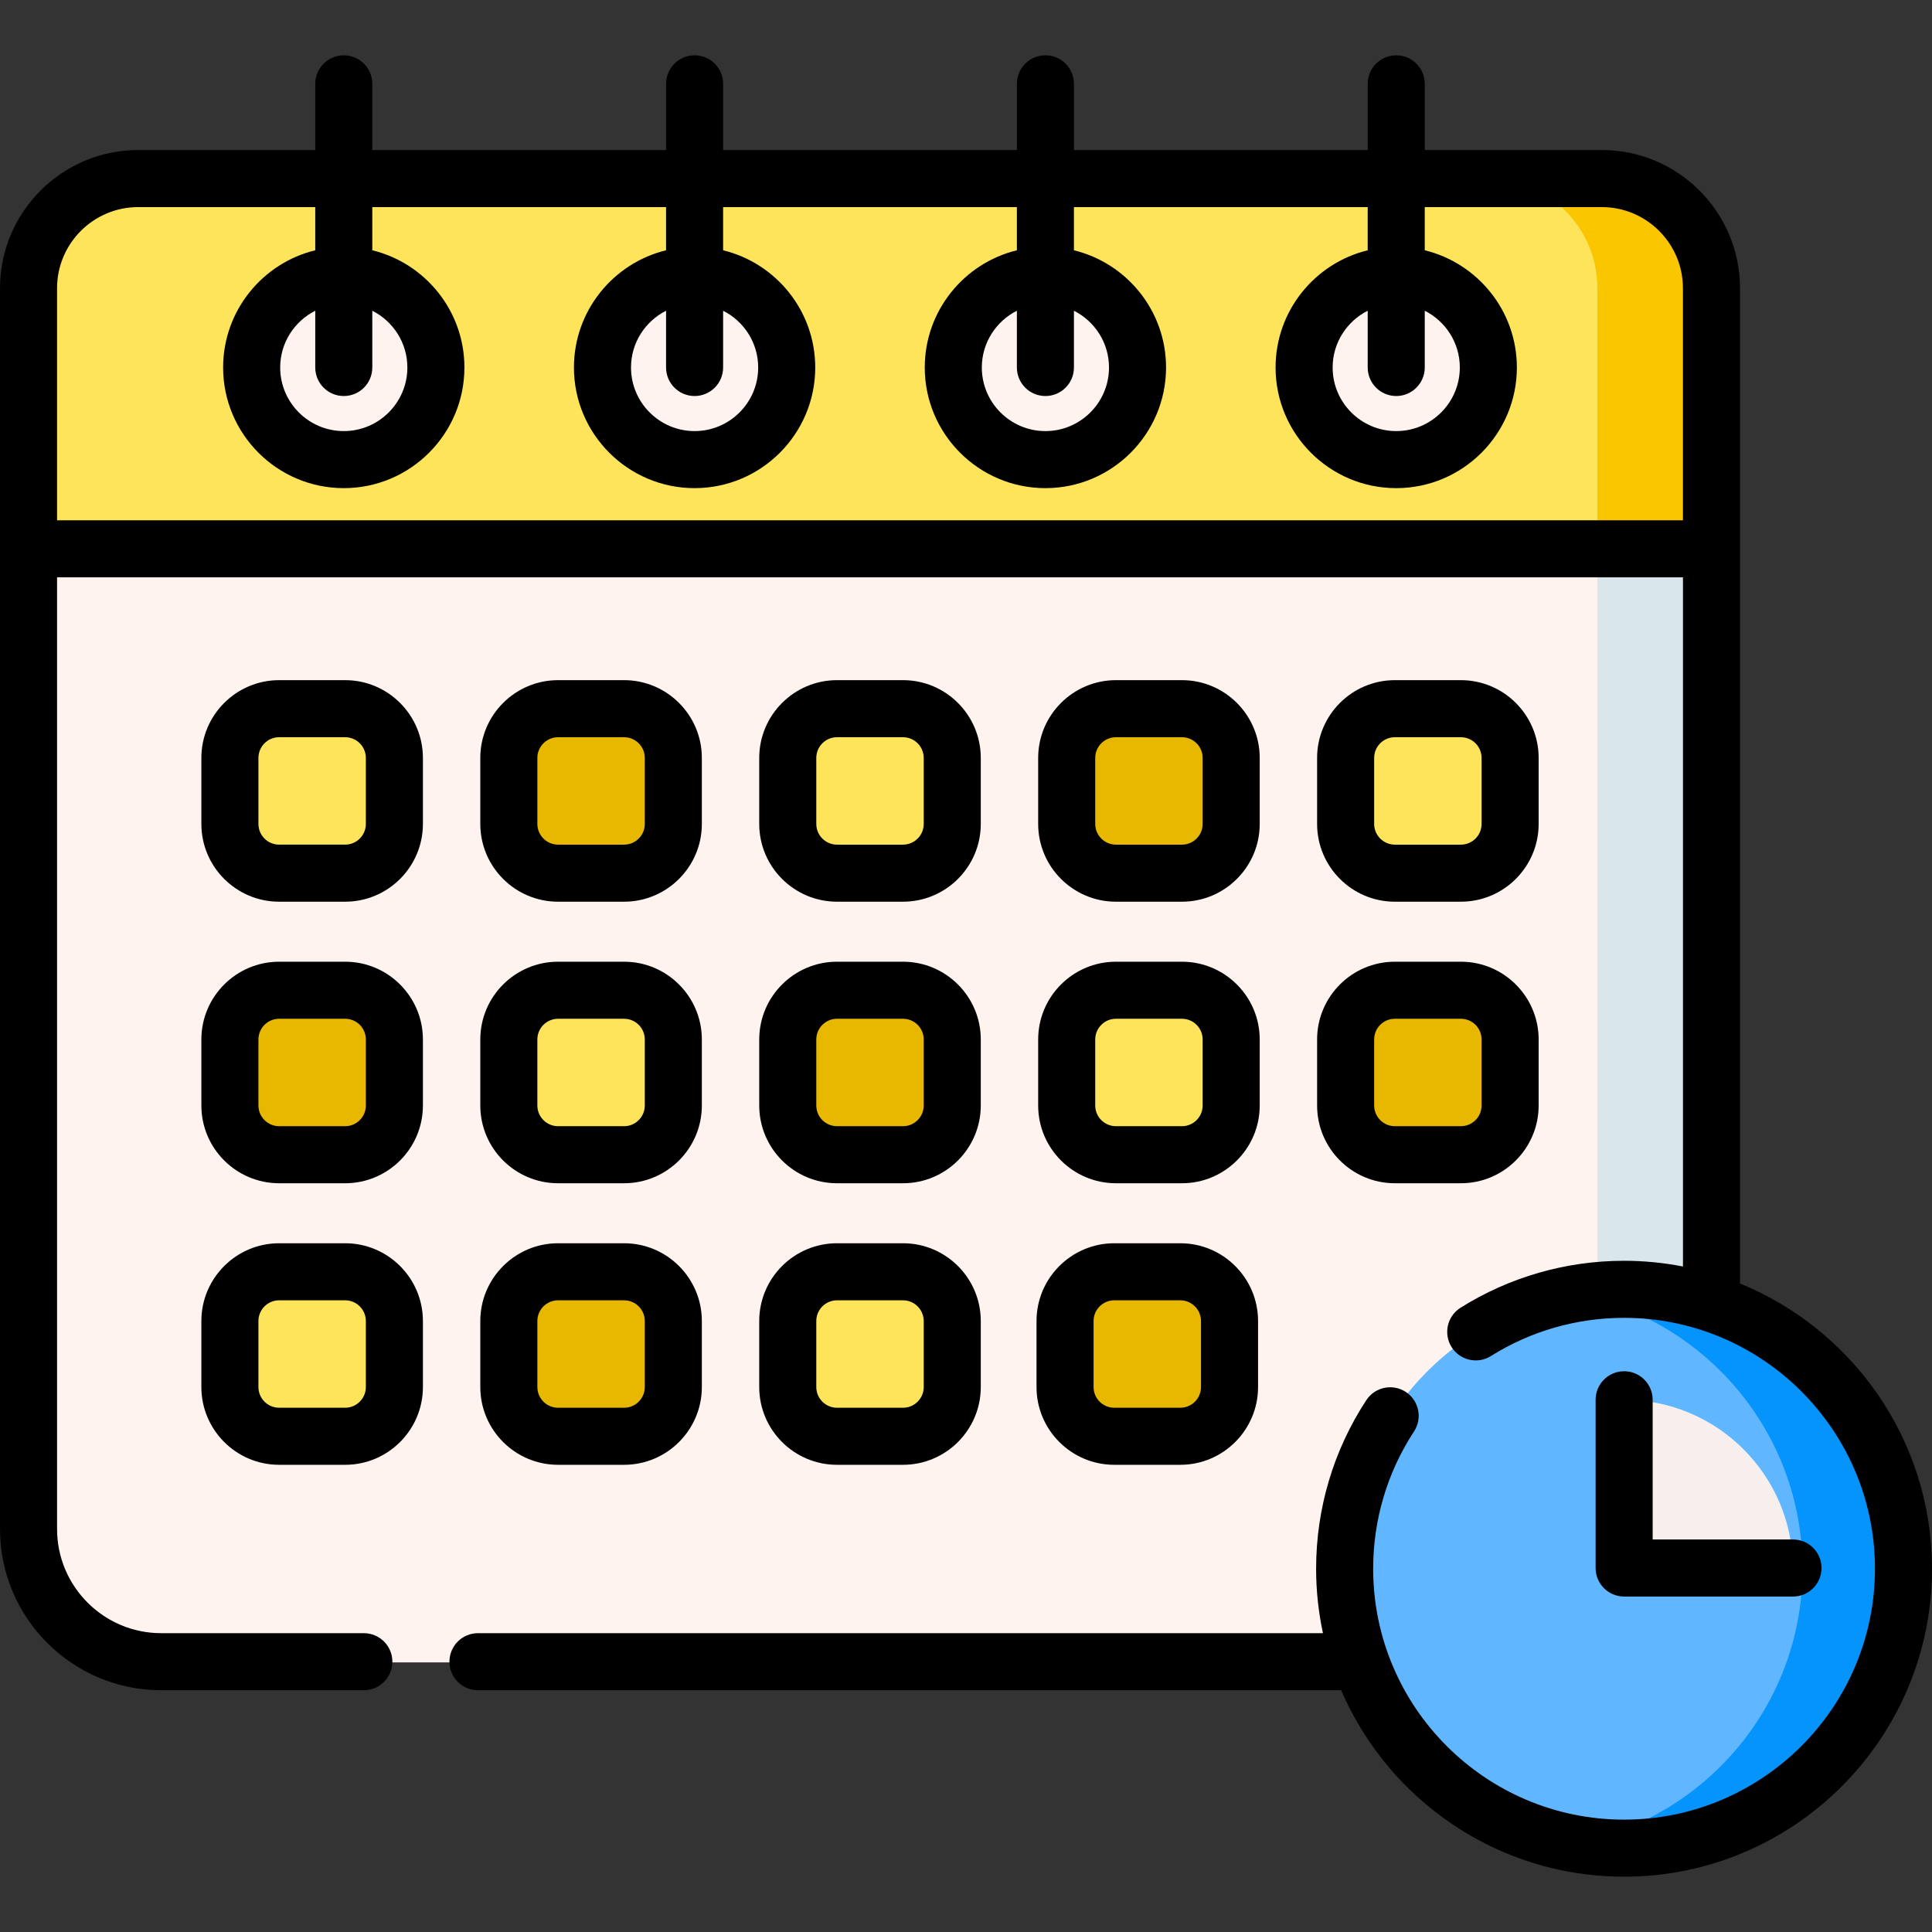 <svg id="Capa_1" enable-background="new 0 0 507.921 507.921" height="512" viewBox="0 0 507.921 507.921" width="512" xmlns="http://www.w3.org/2000/svg"><rect x="0" y="0" width="507.921" height="507.921" fill="#333333" stroke="none"/><path d="m415.184 437.036h-372.695c-19.262 0-34.877-15.615-34.877-34.877v-257.7h442.448v257.701c.001 19.261-15.614 34.876-34.876 34.876z" fill="#fff3ef"/><path d="m419.948 144.283v257.701c0 19.262-15.615 34.877-34.877 34.877h30c19.262 0 34.877-15.615 34.877-34.877v-257.701z" fill="#d9e7ec"/><path d="m449.948 144.283h-442.448v-68.505c0-15.924 12.909-28.833 28.833-28.833h384.781c15.924 0 28.833 12.909 28.833 28.833v68.505z" fill="#fee45a"/><path d="m421.115 46.945h-30c15.924 0 28.833 12.909 28.833 28.833v68.505h30v-68.505c0-15.924-12.909-28.833-28.833-28.833z" fill="#fac600"/><circle cx="90.379" cy="96.614" fill="#fff3ef" r="24.218"/><circle cx="182.609" cy="96.614" fill="#fff3ef" r="24.218"/><circle cx="274.839" cy="96.614" fill="#fff3ef" r="24.218"/><circle cx="367.07" cy="96.614" fill="#fff3ef" r="24.218"/><path d="m90.737 229.556h-17.352c-7.15 0-12.946-5.796-12.946-12.946v-17.352c0-7.15 5.796-12.946 12.946-12.946h17.352c7.15 0 12.946 5.796 12.946 12.946v17.352c0 7.15-5.796 12.946-12.946 12.946z" fill="#fee45a"/><path d="m164.068 229.556h-17.352c-7.15 0-12.946-5.796-12.946-12.946v-17.352c0-7.15 5.796-12.946 12.946-12.946h17.352c7.15 0 12.946 5.796 12.946 12.946v17.352c.001 7.15-5.796 12.946-12.946 12.946z" fill="#e8b800"/><g fill="#fee45a"><path d="m237.4 229.556h-17.352c-7.15 0-12.946-5.796-12.946-12.946v-17.352c0-7.15 5.796-12.946 12.946-12.946h17.352c7.15 0 12.946 5.796 12.946 12.946v17.352c0 7.15-5.796 12.946-12.946 12.946z"/><path d="m310.732 229.556h-17.352c-7.15 0-12.946-5.796-12.946-12.946v-17.352c0-7.15 5.796-12.946 12.946-12.946h17.352c7.15 0 12.946 5.796 12.946 12.946v17.352c0 7.15-5.796 12.946-12.946 12.946z"/><path d="m384.063 229.556h-17.352c-7.15 0-12.946-5.796-12.946-12.946v-17.352c0-7.15 5.796-12.946 12.946-12.946h17.352c7.15 0 12.946 5.796 12.946 12.946v17.352c0 7.15-5.796 12.946-12.946 12.946z"/><path d="m90.737 303.576h-17.352c-7.15 0-12.946-5.796-12.946-12.946v-17.352c0-7.15 5.796-12.946 12.946-12.946h17.352c7.15 0 12.946 5.796 12.946 12.946v17.352c0 7.15-5.796 12.946-12.946 12.946z"/><path d="m164.068 303.576h-17.352c-7.15 0-12.946-5.796-12.946-12.946v-17.352c0-7.15 5.796-12.946 12.946-12.946h17.352c7.15 0 12.946 5.796 12.946 12.946v17.352c.001 7.15-5.796 12.946-12.946 12.946z"/></g><path d="m237.4 303.576h-17.352c-7.15 0-12.946-5.796-12.946-12.946v-17.352c0-7.15 5.796-12.946 12.946-12.946h17.352c7.15 0 12.946 5.796 12.946 12.946v17.352c0 7.15-5.796 12.946-12.946 12.946z" fill="#e8b800"/><path d="m310.732 303.576h-17.352c-7.15 0-12.946-5.796-12.946-12.946v-17.352c0-7.15 5.796-12.946 12.946-12.946h17.352c7.15 0 12.946 5.796 12.946 12.946v17.352c0 7.15-5.796 12.946-12.946 12.946z" fill="#fee45a"/><path d="m384.063 303.576h-17.352c-7.15 0-12.946-5.796-12.946-12.946v-17.352c0-7.15 5.796-12.946 12.946-12.946h17.352c7.15 0 12.946 5.796 12.946 12.946v17.352c0 7.15-5.796 12.946-12.946 12.946z" fill="#e8b800"/><path d="m90.737 377.595h-17.352c-7.15 0-12.946-5.796-12.946-12.946v-17.352c0-7.15 5.796-12.946 12.946-12.946h17.352c7.15 0 12.946 5.796 12.946 12.946v17.352c0 7.15-5.796 12.946-12.946 12.946z" fill="#fee45a"/><path d="m164.068 377.595h-17.352c-7.15 0-12.946-5.796-12.946-12.946v-17.352c0-7.15 5.796-12.946 12.946-12.946h17.352c7.15 0 12.946 5.796 12.946 12.946v17.352c.001 7.15-5.796 12.946-12.946 12.946z" fill="#e8b800"/><path d="m237.4 377.595h-17.352c-7.15 0-12.946-5.796-12.946-12.946v-17.352c0-7.15 5.796-12.946 12.946-12.946h17.352c7.15 0 12.946 5.796 12.946 12.946v17.352c0 7.15-5.796 12.946-12.946 12.946z" fill="#fee45a"/><path d="m310.297 377.595h-17.352c-7.15 0-12.946-5.796-12.946-12.946v-17.352c0-7.15 5.796-12.946 12.946-12.946h17.352c7.15 0 12.946 5.796 12.946 12.946v17.352c0 7.15-5.796 12.946-12.946 12.946z" fill="#e8b800"/><path d="m310.732 229.556h-17.352c-7.15 0-12.946-5.796-12.946-12.946v-17.352c0-7.15 5.796-12.946 12.946-12.946h17.352c7.15 0 12.946 5.796 12.946 12.946v17.352c0 7.15-5.796 12.946-12.946 12.946z" fill="#e8b800"/><path d="m90.737 303.576h-17.352c-7.15 0-12.946-5.796-12.946-12.946v-17.352c0-7.15 5.796-12.946 12.946-12.946h17.352c7.15 0 12.946 5.796 12.946 12.946v17.352c0 7.15-5.796 12.946-12.946 12.946z" fill="#e8b800"/><ellipse cx="426.961" cy="412.42" fill="#60b7ff" rx="73.461" ry="73.461" transform="matrix(.157 -.988 .988 .157 -47.232 769.529)"/><path d="m426.961 338.959c-4.532 0-8.96.432-13.265 1.217 34.236 6.247 60.196 36.204 60.196 72.243 0 36.04-25.96 65.996-60.196 72.243 4.305.786 8.733 1.218 13.265 1.218 40.571 0 73.461-32.89 73.461-73.461s-32.89-73.46-73.461-73.46z" fill="#0593fc"/><path d="m471.378 412.231c-.102-24.439-19.935-44.22-44.395-44.233v44.233z" fill="#f6efee"/><path d="m293.38 237.056h17.352c11.274 0 20.446-9.172 20.446-20.446v-17.352c0-11.274-9.172-20.446-20.446-20.446h-17.352c-11.274 0-20.446 9.172-20.446 20.446v17.352c0 11.274 9.172 20.446 20.446 20.446zm-5.446-37.797c0-3.003 2.443-5.446 5.446-5.446h17.352c3.003 0 5.446 2.443 5.446 5.446v17.352c0 3.003-2.443 5.446-5.446 5.446h-17.352c-3.003 0-5.446-2.443-5.446-5.446z"/><path d="m90.737 252.832h-17.352c-11.274 0-20.446 9.172-20.446 20.446v17.352c0 11.274 9.172 20.446 20.446 20.446h17.352c11.274 0 20.446-9.172 20.446-20.446v-17.352c0-11.274-9.172-20.446-20.446-20.446zm5.446 37.798c0 3.003-2.443 5.446-5.446 5.446h-17.352c-3.003 0-5.446-2.443-5.446-5.446v-17.352c0-3.003 2.443-5.446 5.446-5.446h17.352c3.003 0 5.446 2.443 5.446 5.446z"/><path d="m90.737 178.812h-17.352c-11.274 0-20.446 9.172-20.446 20.446v17.352c0 11.274 9.172 20.446 20.446 20.446h17.352c11.274 0 20.446-9.172 20.446-20.446v-17.352c0-11.273-9.172-20.446-20.446-20.446zm5.446 37.798c0 3.003-2.443 5.446-5.446 5.446h-17.352c-3.003 0-5.446-2.443-5.446-5.446v-17.352c0-3.003 2.443-5.446 5.446-5.446h17.352c3.003 0 5.446 2.443 5.446 5.446z"/><path d="m146.717 237.056h17.352c11.274 0 20.446-9.172 20.446-20.446v-17.352c0-11.274-9.172-20.446-20.446-20.446h-17.352c-11.274 0-20.446 9.172-20.446 20.446v17.352c0 11.274 9.172 20.446 20.446 20.446zm-5.446-37.797c0-3.003 2.443-5.446 5.446-5.446h17.352c3.003 0 5.446 2.443 5.446 5.446v17.352c0 3.003-2.443 5.446-5.446 5.446h-17.352c-3.003 0-5.446-2.443-5.446-5.446z"/><path d="m220.048 237.056h17.352c11.274 0 20.446-9.172 20.446-20.446v-17.352c0-11.274-9.172-20.446-20.446-20.446h-17.352c-11.274 0-20.446 9.172-20.446 20.446v17.352c0 11.274 9.172 20.446 20.446 20.446zm-5.446-37.797c0-3.003 2.443-5.446 5.446-5.446h17.352c3.003 0 5.446 2.443 5.446 5.446v17.352c0 3.003-2.443 5.446-5.446 5.446h-17.352c-3.003 0-5.446-2.443-5.446-5.446z"/><path d="m366.711 237.056h17.352c11.274 0 20.446-9.172 20.446-20.446v-17.352c0-11.274-9.172-20.446-20.446-20.446h-17.352c-11.274 0-20.446 9.172-20.446 20.446v17.352c0 11.274 9.173 20.446 20.446 20.446zm-5.446-37.797c0-3.003 2.443-5.446 5.446-5.446h17.352c3.003 0 5.446 2.443 5.446 5.446v17.352c0 3.003-2.443 5.446-5.446 5.446h-17.352c-3.003 0-5.446-2.443-5.446-5.446z"/><path d="m126.271 290.63c0 11.274 9.172 20.446 20.446 20.446h17.352c11.274 0 20.446-9.172 20.446-20.446v-17.352c0-11.274-9.172-20.446-20.446-20.446h-17.352c-11.274 0-20.446 9.172-20.446 20.446zm15-17.352c0-3.003 2.443-5.446 5.446-5.446h17.352c3.003 0 5.446 2.443 5.446 5.446v17.352c0 3.003-2.443 5.446-5.446 5.446h-17.352c-3.003 0-5.446-2.443-5.446-5.446z"/><path d="m199.602 290.63c0 11.274 9.172 20.446 20.446 20.446h17.352c11.274 0 20.446-9.172 20.446-20.446v-17.352c0-11.274-9.172-20.446-20.446-20.446h-17.352c-11.274 0-20.446 9.172-20.446 20.446zm15-17.352c0-3.003 2.443-5.446 5.446-5.446h17.352c3.003 0 5.446 2.443 5.446 5.446v17.352c0 3.003-2.443 5.446-5.446 5.446h-17.352c-3.003 0-5.446-2.443-5.446-5.446z"/><path d="m272.934 290.63c0 11.274 9.172 20.446 20.446 20.446h17.352c11.274 0 20.446-9.172 20.446-20.446v-17.352c0-11.274-9.172-20.446-20.446-20.446h-17.352c-11.274 0-20.446 9.172-20.446 20.446zm15-17.352c0-3.003 2.443-5.446 5.446-5.446h17.352c3.003 0 5.446 2.443 5.446 5.446v17.352c0 3.003-2.443 5.446-5.446 5.446h-17.352c-3.003 0-5.446-2.443-5.446-5.446z"/><path d="m346.265 290.63c0 11.274 9.172 20.446 20.446 20.446h17.352c11.274 0 20.446-9.172 20.446-20.446v-17.352c0-11.274-9.172-20.446-20.446-20.446h-17.352c-11.274 0-20.446 9.172-20.446 20.446zm15-17.352c0-3.003 2.443-5.446 5.446-5.446h17.352c3.003 0 5.446 2.443 5.446 5.446v17.352c0 3.003-2.443 5.446-5.446 5.446h-17.352c-3.003 0-5.446-2.443-5.446-5.446z"/><path d="m90.737 326.851h-17.352c-11.274 0-20.446 9.172-20.446 20.446v17.352c0 11.274 9.172 20.446 20.446 20.446h17.352c11.274 0 20.446-9.172 20.446-20.446v-17.352c0-11.273-9.172-20.446-20.446-20.446zm5.446 37.798c0 3.003-2.443 5.446-5.446 5.446h-17.352c-3.003 0-5.446-2.443-5.446-5.446v-17.352c0-3.003 2.443-5.446 5.446-5.446h17.352c3.003 0 5.446 2.443 5.446 5.446z"/><path d="m126.271 364.649c0 11.274 9.172 20.446 20.446 20.446h17.352c11.274 0 20.446-9.172 20.446-20.446v-17.352c0-11.274-9.172-20.446-20.446-20.446h-17.352c-11.274 0-20.446 9.172-20.446 20.446zm15-17.351c0-3.003 2.443-5.446 5.446-5.446h17.352c3.003 0 5.446 2.443 5.446 5.446v17.352c0 3.003-2.443 5.446-5.446 5.446h-17.352c-3.003 0-5.446-2.443-5.446-5.446z"/><path d="m199.602 364.649c0 11.274 9.172 20.446 20.446 20.446h17.352c11.274 0 20.446-9.172 20.446-20.446v-17.352c0-11.274-9.172-20.446-20.446-20.446h-17.352c-11.274 0-20.446 9.172-20.446 20.446zm15-17.351c0-3.003 2.443-5.446 5.446-5.446h17.352c3.003 0 5.446 2.443 5.446 5.446v17.352c0 3.003-2.443 5.446-5.446 5.446h-17.352c-3.003 0-5.446-2.443-5.446-5.446z"/><path d="m272.499 364.649c0 11.274 9.172 20.446 20.446 20.446h17.352c11.274 0 20.446-9.172 20.446-20.446v-17.352c0-11.274-9.172-20.446-20.446-20.446h-17.352c-11.274 0-20.446 9.172-20.446 20.446zm15-17.351c0-3.003 2.443-5.446 5.446-5.446h17.352c3.003 0 5.446 2.443 5.446 5.446v17.352c0 3.003-2.443 5.446-5.446 5.446h-17.352c-3.003 0-5.446-2.443-5.446-5.446z"/><path d="m457.448 337.438v-261.66c0-20.034-16.299-36.333-36.333-36.333h-46.545v-17.404c0-4.142-3.358-7.5-7.5-7.5s-7.5 3.358-7.5 7.5v17.404h-77.23v-17.404c0-4.142-3.358-7.5-7.5-7.5s-7.5 3.358-7.5 7.5v17.404h-77.23v-17.404c0-4.142-3.358-7.5-7.5-7.5s-7.5 3.358-7.5 7.5v17.404h-77.23v-17.404c0-4.142-3.358-7.5-7.5-7.5s-7.5 3.358-7.5 7.5v17.404h-46.547c-20.034 0-36.333 16.298-36.333 36.333v326.206c0 23.367 19.01 42.376 42.377 42.376h53.276c4.142 0 7.5-3.358 7.5-7.5s-3.358-7.5-7.5-7.5h-53.276c-15.096 0-27.377-12.281-27.377-27.376v-250.201h427.448v181.179c-5.016-.976-10.19-1.503-15.487-1.503-15.255 0-30.118 4.267-42.982 12.34-3.508 2.202-4.568 6.831-2.366 10.339 2.201 3.508 6.83 4.567 10.339 2.366 10.472-6.572 22.578-10.045 35.009-10.045 36.371 0 65.96 29.59 65.96 65.96 0 36.371-29.59 65.961-65.96 65.961s-65.961-29.589-65.961-65.96c0-12.887 3.715-25.369 10.743-36.096 2.27-3.465 1.302-8.114-2.163-10.384-3.464-2.271-8.114-1.302-10.384 2.163-8.633 13.177-13.196 28.501-13.196 44.317 0 5.81.628 11.474 1.797 16.94h-222.144c-4.142 0-7.5 3.358-7.5 7.5s3.358 7.5 7.5 7.5h226.927c12.416 28.802 41.078 49.021 74.381 49.021 44.642 0 80.96-36.319 80.96-80.961 0-33.86-20.902-62.914-50.473-74.982zm-442.448-200.655v-61.005c0-11.763 9.57-21.333 21.333-21.333h46.545v11.354c-13.881 3.379-24.218 15.909-24.218 30.815 0 17.489 14.229 31.718 31.718 31.718s31.718-14.229 31.718-31.718c0-14.906-10.338-27.436-24.218-30.815v-11.354h77.23v11.354c-13.88 3.379-24.218 15.909-24.218 30.815 0 17.489 14.229 31.718 31.718 31.718s31.718-14.229 31.718-31.718c0-14.906-10.338-27.436-24.218-30.815v-11.354h77.23v11.354c-13.88 3.379-24.218 15.909-24.218 30.815 0 17.489 14.229 31.718 31.718 31.718s31.718-14.229 31.718-31.718c0-14.906-10.338-27.436-24.218-30.815v-11.354h77.23v11.354c-13.88 3.379-24.218 15.909-24.218 30.815 0 17.489 14.229 31.718 31.718 31.718s31.718-14.229 31.718-31.718c0-14.906-10.338-27.436-24.218-30.815v-11.354h46.545c11.763 0 21.333 9.57 21.333 21.333v61.005zm75.379-32.669c4.142 0 7.5-3.358 7.5-7.5v-14.921c5.458 2.755 9.218 8.401 9.218 14.921 0 9.218-7.5 16.718-16.718 16.718s-16.718-7.5-16.718-16.718c0-6.52 3.76-12.166 9.218-14.921v14.921c0 4.142 3.358 7.5 7.5 7.5zm92.23 0c4.142 0 7.5-3.358 7.5-7.5v-14.921c5.458 2.755 9.218 8.401 9.218 14.921 0 9.218-7.5 16.718-16.718 16.718s-16.718-7.5-16.718-16.718c0-6.52 3.76-12.166 9.218-14.921v14.921c0 4.142 3.358 7.5 7.5 7.5zm92.23 0c4.142 0 7.5-3.358 7.5-7.5v-14.921c5.458 2.755 9.218 8.401 9.218 14.921 0 9.218-7.5 16.718-16.718 16.718s-16.718-7.5-16.718-16.718c0-6.52 3.76-12.166 9.218-14.921v14.921c0 4.142 3.358 7.5 7.5 7.5zm92.23 0c4.142 0 7.5-3.358 7.5-7.5v-14.921c5.458 2.755 9.218 8.401 9.218 14.921 0 9.218-7.5 16.718-16.718 16.718s-16.718-7.5-16.718-16.718c0-6.52 3.76-12.166 9.218-14.921v14.921c0 4.142 3.358 7.5 7.5 7.5z"/><path d="m426.983 360.498c-4.142 0-7.5 3.358-7.5 7.5v44.232c0 4.142 3.358 7.5 7.5 7.5h44.395c4.142 0 7.5-3.358 7.5-7.5s-3.358-7.5-7.5-7.5h-36.895v-36.732c0-4.142-3.358-7.5-7.5-7.5z"/></svg>
